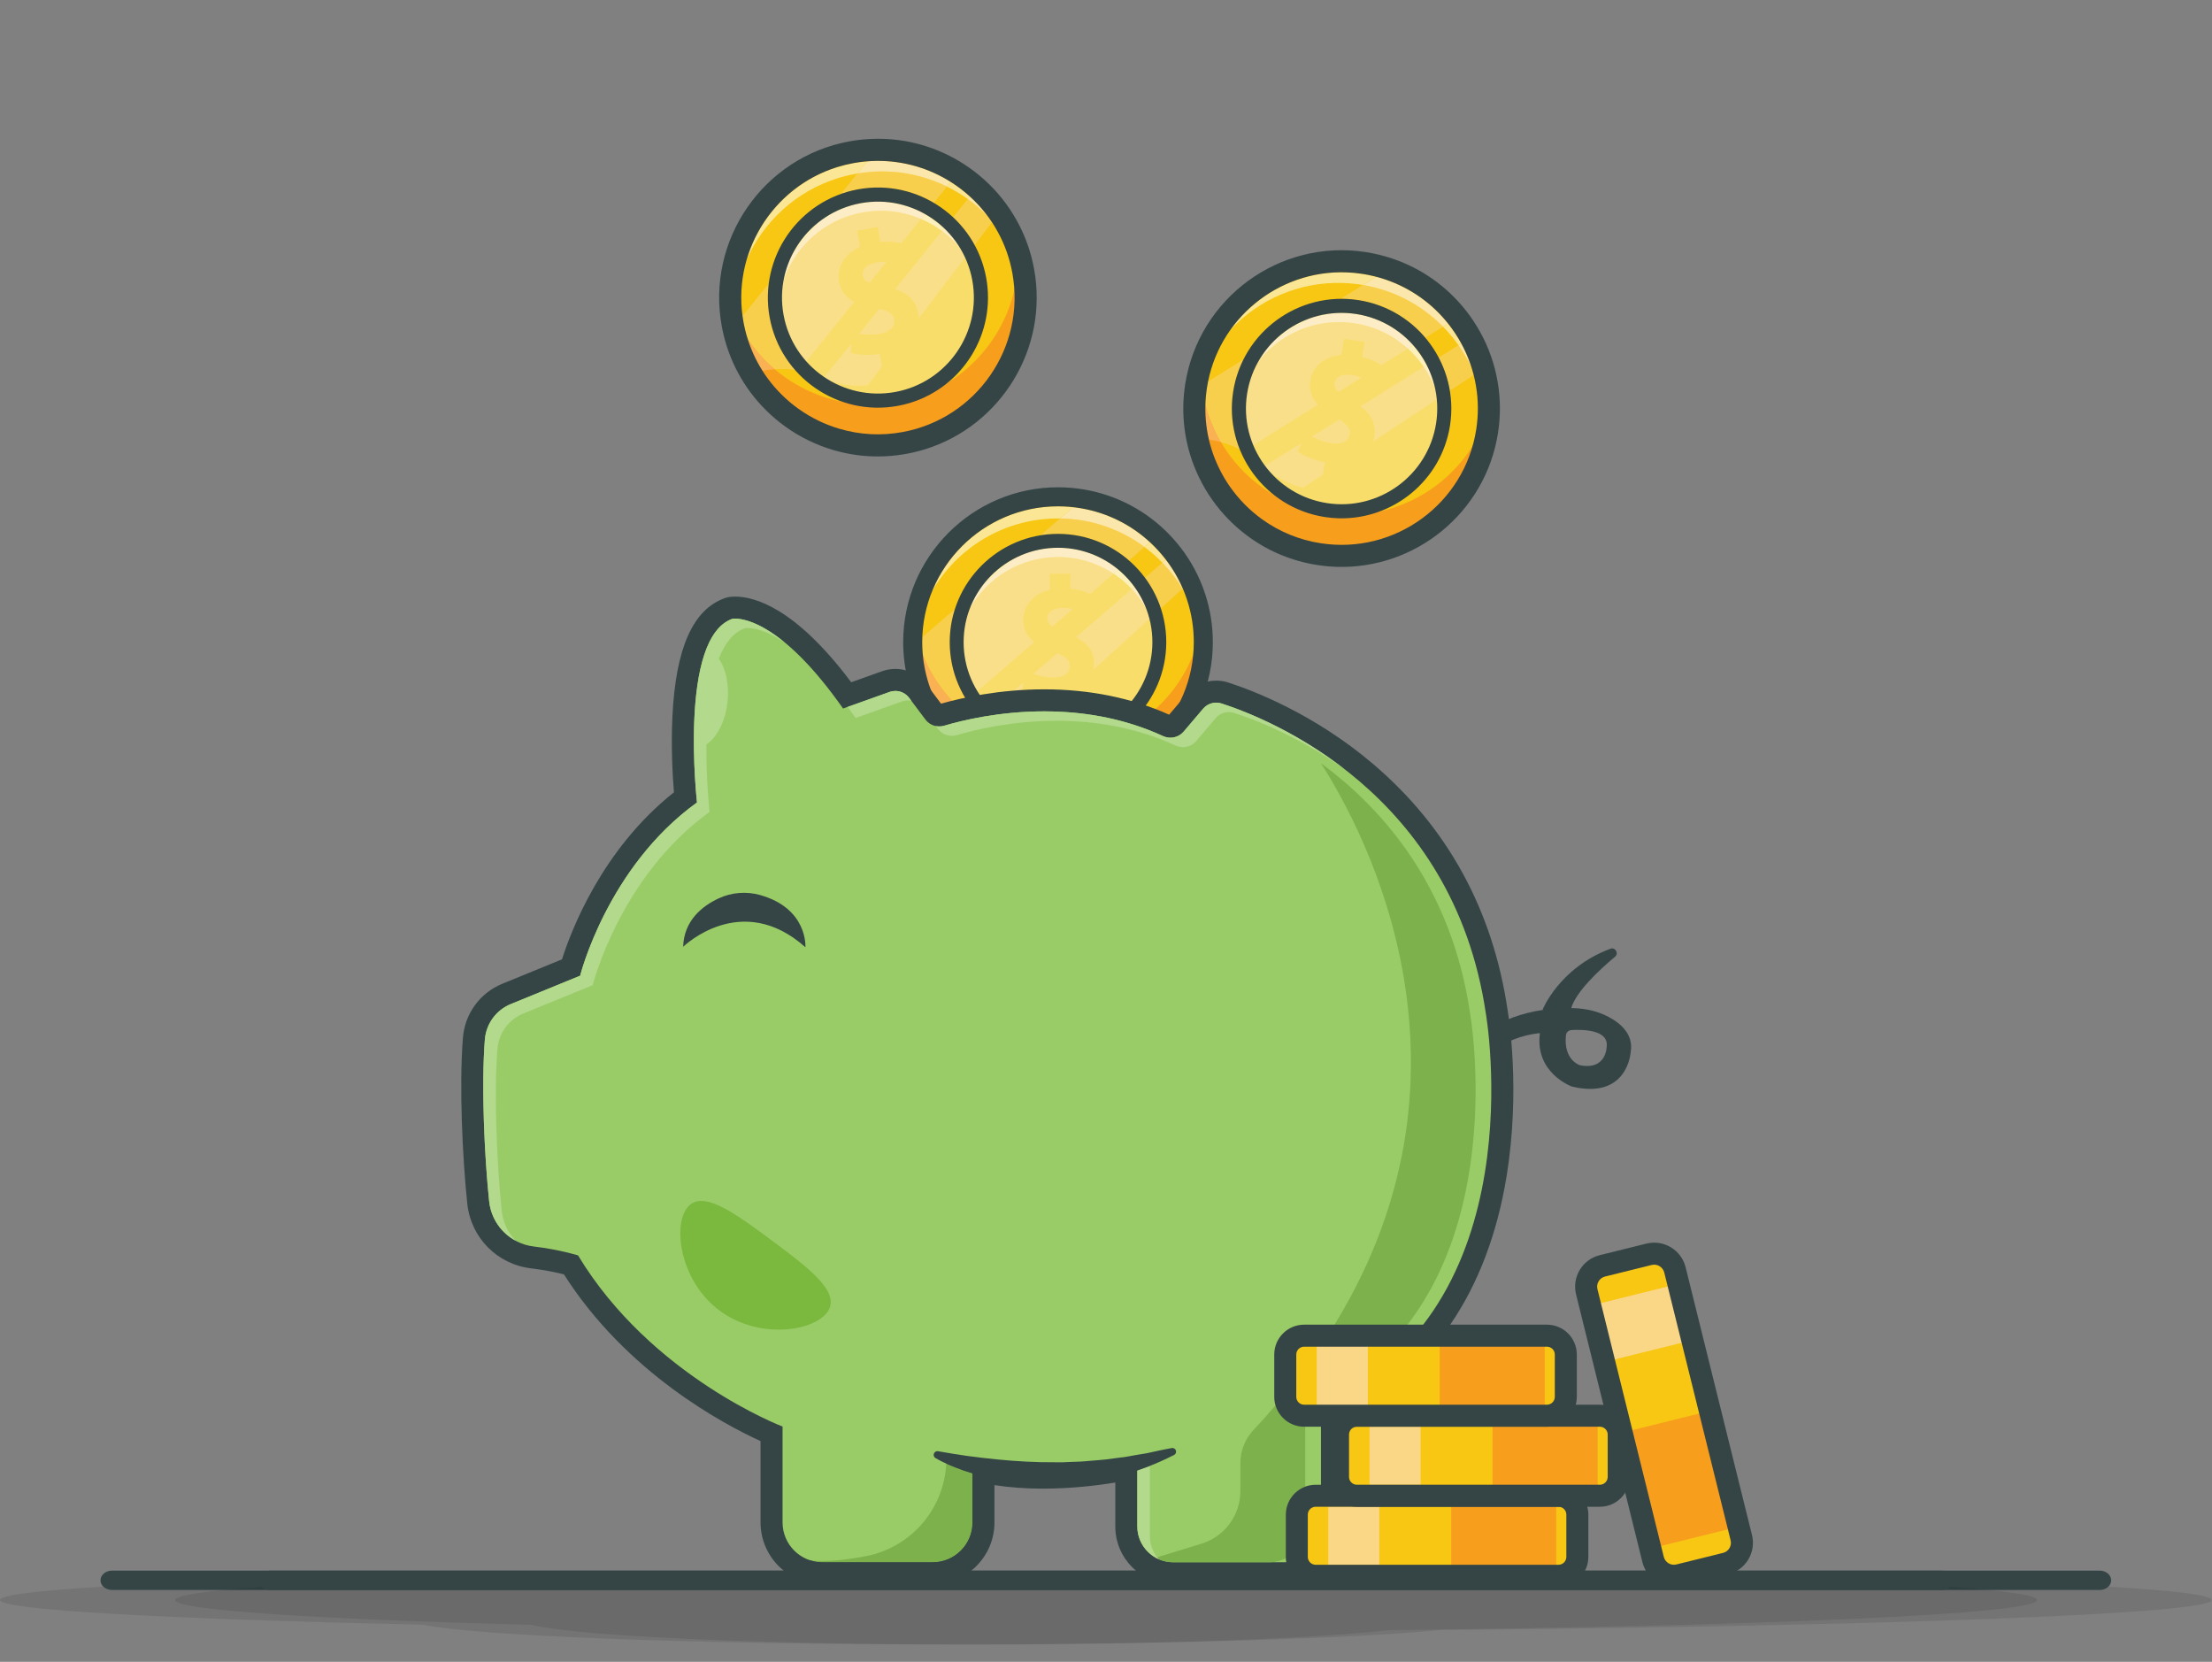 <?xml version="1.0" encoding="UTF-8" standalone="no"?> <svg xmlns="http://www.w3.org/2000/svg" xmlns:xlink="http://www.w3.org/1999/xlink" xmlns:serif="http://www.serif.com/" width="100%" height="100%" viewBox="0 0 450 338" version="1.1" xml:space="preserve" style="fill-rule:evenodd;clip-rule:evenodd;stroke-linejoin:round;stroke-miterlimit:2;"><rect x="0" y="0" width="450" height="338" fill="#808080" stroke="none"/> <g transform="matrix(1.188,0,0,1,-42.332,5.68434e-14)"> <path d="M198.57,334.472C154.495,334.472 117.59,332.76 108.071,330.465C63.961,329.29 35.629,327.468 35.629,325.42C35.629,324.452 41.97,323.534 53.32,322.711C53.682,323.134 54.22,323.401 54.82,323.401L395.179,323.401C395.78,323.401 396.318,323.134 396.679,322.711C408.03,323.534 414.371,324.452 414.371,325.42C414.371,328.286 358.894,330.711 282.34,331.533C267.359,333.271 235.479,334.472 198.57,334.472Z" style="fill-opacity:0.09;fill-rule:nonzero;"></path> <path d="M395.179,323.401L54.82,323.401C53.729,323.401 52.845,322.517 52.845,321.425C52.845,320.334 53.729,319.45 54.82,319.45L395.179,319.45C396.271,319.45 397.155,320.334 397.155,321.425C397.155,322.517 396.271,323.401 395.179,323.401Z" style="fill:rgb(53,69,70);fill-rule:nonzero;"></path> </g> <g transform="matrix(0.737,0,0,0.737,52.34,74.881)"> <g transform="matrix(1.357,0,0,1.357,-71.032,-101.623)"> <path d="M198.57,334.472C154.495,334.472 117.59,332.76 108.071,330.465C63.961,329.29 35.629,327.468 35.629,325.42C35.629,324.452 41.97,323.534 53.32,322.711C53.682,323.134 54.22,323.401 54.82,323.401L395.179,323.401C395.78,323.401 396.318,323.134 396.679,322.711C408.03,323.534 414.371,324.452 414.371,325.42C414.371,328.286 358.894,330.711 282.34,331.533C267.359,333.271 235.479,334.472 198.57,334.472Z" style="fill-opacity:0.09;fill-rule:nonzero;"></path> <path d="M395.179,323.401L54.82,323.401C53.729,323.401 52.845,322.517 52.845,321.425C52.845,320.334 53.729,319.45 54.82,319.45L395.179,319.45C396.271,319.45 397.155,320.334 397.155,321.425C397.155,322.517 396.271,323.401 395.179,323.401Z" style="fill:rgb(53,69,70);fill-rule:nonzero;"></path> </g> <g transform="matrix(0.477,0,0,0.477,-101.82,-143.24)"> <g transform="matrix(0.364,0,0,0.364,-40.269,-236.795)"> <path d="M2842.33,2553.72C2842.33,2553.72 2842.33,2591.94 2799.86,2583.45C2799.86,2583.45 2773.41,2575.89 2777.54,2535.81C2778,2531.33 2781.72,2527.87 2786.22,2527.6C2803.82,2526.55 2845.69,2526.83 2842.33,2553.72ZM2845.88,2506.96C2828.63,2497.69 2809.23,2493.32 2789.66,2492.72C2788.96,2492.7 2788.29,2492.71 2787.62,2492.72C2787.07,2492.73 2786.51,2492.74 2785.93,2492.73C2793.72,2466.61 2829.33,2433.03 2855.59,2411.06C2862,2405.7 2856.03,2395.39 2848.21,2398.31C2766.7,2428.76 2740.41,2495.24 2740.41,2495.24L2742.69,2495.3C2666.98,2505.9 2630,2545.23 2630,2545.23L2630,2596.19C2663.97,2536.74 2736.16,2532.49 2736.16,2532.49C2727.67,2596.19 2787.12,2617.42 2787.12,2617.42C2876.3,2638.65 2880.55,2562.22 2880.55,2562.22C2885.1,2534.92 2865.27,2517.37 2845.88,2506.96Z" style="fill:rgb(53,69,70);fill-rule:nonzero;"></path> </g> <g transform="matrix(0.364,0,0,0.364,-40.269,-236.795)"> <path d="M2201.04,1911.04C2201.04,2038.62 2097.61,2142.05 1970.04,2142.05C1932.53,2142.05 1897.12,2133.1 1865.8,2117.24C1842.54,2105.46 1821.56,2089.85 1803.63,2071.27C1794.94,2062.28 1787.03,2052.57 1779.93,2042.26C1755.05,2006.34 1740.14,1963.05 1739.11,1916.31C1739.07,1914.54 1739.03,1912.81 1739.03,1911.04C1739.03,1783.43 1842.46,1680 1970.04,1680C1983.44,1680 1996.54,1681.14 2009.31,1683.35C2054.73,1691.12 2095.63,1712.13 2127.83,1742.28C2136.96,1750.85 2145.39,1760.13 2153.05,1770.03C2168.76,1790.39 2181.13,1813.39 2189.34,1838.31C2196.96,1861.17 2201.04,1885.64 2201.04,1911.04Z" style="fill:rgb(247,199,20);fill-rule:nonzero;"></path> </g> <g transform="matrix(0.364,0,0,0.364,-40.269,-236.795)"> <path d="M2170.13,1829.87C2169.41,1828.63 2168.68,1827.39 2167.94,1826.16L2168.41,1825.74C2169,1827.11 2169.57,1828.48 2170.13,1829.87ZM1770.14,1829.53C1802.37,1750.76 1879.83,1695.14 1970.04,1695.14C1978.09,1695.14 1986.13,1695.58 1994.09,1696.47L1973.3,1714.4C1972.21,1714.39 1971.12,1714.38 1970.04,1714.38C1884.7,1714.38 1810.14,1760.68 1770.14,1829.53ZM2136.01,1784.72C2127.23,1775.65 2117.72,1767.3 2107.56,1759.76L2116.3,1752.22C2116.69,1752.58 2117.08,1752.95 2117.47,1753.31C2126,1761.32 2133.93,1770.06 2141.06,1779.29C2141.23,1779.5 2141.4,1779.72 2141.56,1779.93L2136.01,1784.72Z" style="fill:rgb(251,230,149);fill-rule:nonzero;"></path> </g> <g transform="matrix(0.364,0,0,0.364,-40.269,-236.795)"> <path d="M2201.04,1911.04C2201.04,2038.62 2097.61,2142.05 1970.04,2142.05C1842.46,2142.05 1739.03,2038.62 1739.03,1911.04C1739.03,1900 1739.81,1889.14 1741.32,1878.5C1757.11,1990.69 1853.5,2077.01 1970.04,2077.01C2086.57,2077.01 2182.97,1990.69 2198.76,1878.5C2200.27,1889.14 2201.04,1900 2201.04,1911.04Z" style="fill:rgb(248,158,29);fill-rule:nonzero;"></path> </g> <g transform="matrix(0.364,0,0,0.364,-40.269,-236.795)"> <path d="M1970.04,2072.11C1881.22,2072.11 1808.96,1999.85 1808.96,1911.03C1808.96,1822.21 1881.22,1749.95 1970.04,1749.95C2058.86,1749.95 2131.12,1822.21 2131.12,1911.03C2131.12,1999.85 2058.86,2072.11 1970.04,2072.11Z" style="fill:rgb(249,221,106);fill-rule:nonzero;"></path> </g> <g transform="matrix(0.364,0,0,0.364,-40.269,-236.795)"> <path d="M2087.42,1826.61C2078.75,1817.37 2069,1809.16 2058.38,1802.16L2065.9,1795.68C2075.54,1803.71 2084.15,1812.9 2091.53,1823.07L2087.42,1826.61ZM1850.89,1819.94C1863.48,1803.51 1879.39,1789.74 1897.6,1779.66L1850.89,1819.94Z" style="fill:rgb(252,240,188);fill-rule:nonzero;"></path> </g> <g transform="matrix(0.364,0,0,0.364,-40.269,-236.795)"> <path d="M1801.67,2004.15C1781.81,1983.01 1765.88,1958.13 1755.06,1930.69C1754.62,1925.82 1754.35,1920.93 1754.24,1916.01L1754.23,1915.35C1754.2,1913.91 1754.17,1912.49 1754.17,1911.04C1754.17,1908.42 1754.22,1905.8 1754.31,1903.2L1806.09,1858.56C1800.78,1875.1 1797.91,1892.74 1797.91,1911.03C1797.91,1943.31 1806.85,1973.54 1822.37,1999.39C1814.9,2000.97 1807.97,2002.58 1801.67,2004.15Z" style="fill:rgb(248,207,77);fill-rule:nonzero;"></path> </g> <g transform="matrix(0.364,0,0,0.364,-40.269,-236.795)"> <path d="M1784.1,2008.83L1768.1,1987.5C1761.21,1969.32 1756.82,1950.23 1755.06,1930.69C1765.88,1958.13 1781.81,1983.01 1801.67,2004.15C1795.13,2005.78 1789.26,2007.36 1784.1,2008.83Z" style="fill:rgb(249,177,83);fill-rule:nonzero;"></path> </g> <g transform="matrix(0.364,0,0,0.364,-40.269,-236.795)"> <path d="M1841.82,1988.89C1827.98,1966.18 1819.99,1939.52 1819.99,1911.03C1819.99,1892.22 1823.47,1874.21 1829.82,1857.61C1857.51,1808.75 1909.99,1775.7 1970.04,1775.7C2002.63,1775.7 2033,1785.44 2058.38,1802.16L2020.64,1834.7L2020.83,1834.01C2013.03,1830.51 2002.83,1827.31 1989.66,1826.13L1989.66,1802.21L1956.97,1802.21L1956.97,1827.94C1930.25,1834.3 1914.72,1852.97 1914.72,1876.01C1914.72,1890.58 1921.21,1901.95 1932.38,1910.81L1841.82,1988.89Z" style="fill:rgb(250,223,139);fill-rule:nonzero;"></path> </g> <g transform="matrix(0.364,0,0,0.364,-40.269,-236.795)"> <path d="M1829.82,1857.61C1835.02,1843.99 1842.16,1831.33 1850.89,1819.94L1897.6,1779.66C1919.09,1767.76 1943.78,1760.99 1970.04,1760.99C2006.45,1760.99 2039.88,1774.03 2065.9,1795.68L2058.38,1802.16C2033,1785.44 2002.63,1775.7 1970.04,1775.7C1909.99,1775.7 1857.51,1808.75 1829.82,1857.61Z" style="fill:rgb(252,237,199);fill-rule:nonzero;"></path> </g> <g transform="matrix(0.364,0,0,0.364,-40.269,-236.795)"> <path d="M1961.14,1886.01C1955.58,1882.34 1953,1878.39 1953,1872.81C1953,1864.08 1960.95,1856.65 1977.36,1856.65C1983.3,1856.65 1988.65,1857.27 1993.38,1858.21L1961.14,1886.01Z" style="fill:rgb(250,223,139);fill-rule:nonzero;"></path> </g> <g transform="matrix(0.364,0,0,0.364,-40.269,-236.795)"> <path d="M2082.81,1781.1C2052.59,1754.83 2013.14,1738.9 1970.04,1738.9C1960.59,1738.9 1951.32,1739.67 1942.28,1741.14L1973.3,1714.4C2023.56,1715.09 2069.95,1731.85 2107.56,1759.76L2082.81,1781.1Z" style="fill:rgb(248,207,77);fill-rule:nonzero;"></path> </g> <g transform="matrix(0.364,0,0,0.364,-40.269,-236.795)"> <path d="M2107.56,1759.76C2069.95,1731.85 2023.56,1715.09 1973.3,1714.4L1994.09,1696.47C1998.34,1696.95 2002.57,1697.55 2006.76,1698.27C2047.78,1705.28 2085.63,1723.93 2116.3,1752.22L2107.56,1759.76Z" style="fill:rgb(251,230,171);fill-rule:nonzero;"></path> </g> <g transform="matrix(0.364,0,0,0.364,-40.269,-236.795)"> <path d="M1900.23,1987.99L1915.84,1974.53L1912.75,1987.09C1908.52,1987.35 1904.35,1987.65 1900.23,1987.99ZM1962.2,1967.22C1951.01,1967.22 1940.07,1964.71 1931.01,1961.45L1969.01,1928.69C1983.05,1934.6 1988.77,1940.23 1988.77,1949.07C1988.77,1960 1979.61,1967.22 1962.2,1967.22ZM2026.97,1954.3C2027.37,1951.7 2027.57,1949.04 2027.57,1946.35C2027.57,1927.11 2018.32,1913.31 1998.88,1902.94L2087.42,1826.61C2096.2,1835.97 2103.89,1846.37 2110.26,1857.61C2112.28,1862.9 2114.01,1868.33 2115.43,1873.89L2026.97,1954.3Z" style="fill:rgb(250,223,139);fill-rule:nonzero;"></path> </g> <g transform="matrix(0.364,0,0,0.364,-40.269,-236.795)"> <path d="M2110.26,1857.61C2103.89,1846.37 2096.2,1835.97 2087.42,1826.61L2091.53,1823.07C2099.19,1833.63 2105.52,1845.23 2110.26,1857.61Z" style="fill:rgb(252,237,199);fill-rule:nonzero;"></path> </g> <g transform="matrix(0.364,0,0,0.364,-40.269,-236.795)"> <path d="M2133.6,1857.38C2127.79,1839.69 2119.17,1823.26 2108.3,1808.61L2136.01,1784.72C2148.15,1797.25 2158.88,1811.15 2167.94,1826.16L2133.6,1857.38Z" style="fill:rgb(248,207,77);fill-rule:nonzero;"></path> </g> <g transform="matrix(0.364,0,0,0.364,-40.269,-236.795)"> <path d="M2167.94,1826.16C2158.88,1811.15 2148.15,1797.25 2136.01,1784.72L2141.56,1779.93C2152.44,1794.13 2161.43,1809.47 2168.41,1825.74L2167.94,1826.16Z" style="fill:rgb(251,230,171);fill-rule:nonzero;"></path> </g> <g transform="matrix(0.364,0,0,0.364,-40.269,-236.795)"> <path d="M1970.04,1760.99C1887.3,1760.99 1819.99,1828.3 1819.99,1911.03C1819.99,1993.76 1887.3,2061.07 1970.04,2061.07C2052.77,2061.07 2120.08,1993.76 2120.08,1911.03C2120.08,1828.3 2052.77,1760.99 1970.04,1760.99ZM1970.04,2083.16C1875.13,2083.16 1797.91,2005.94 1797.91,1911.03C1797.91,1816.12 1875.13,1738.9 1970.04,1738.9C2064.95,1738.9 2142.16,1816.12 2142.16,1911.03C2142.16,2005.94 2064.95,2083.16 1970.04,2083.16Z" style="fill:rgb(53,69,70);fill-rule:nonzero;"></path> </g> <g transform="matrix(0.364,0,0,0.364,-40.269,-236.795)"> <path d="M1970.04,1695.14C1851.01,1695.14 1754.17,1791.99 1754.17,1911.04C1754.17,1912.49 1754.2,1913.91 1754.23,1915.35L1754.24,1916.01C1755.17,1958.29 1768.36,1998.98 1792.37,2033.64C1799.07,2043.37 1806.52,2052.47 1814.51,2060.74C1831.48,2078.33 1851.03,2092.79 1872.64,2103.73C1903,2119.11 1935.78,2126.91 1970.04,2126.91C2089.07,2126.91 2185.91,2030.07 2185.91,1911.04C2185.91,1887.72 2182.23,1864.85 2174.98,1843.1C2167.39,1820.06 2155.99,1798.61 2141.06,1779.29C2133.93,1770.06 2126,1761.32 2117.47,1753.31C2086.6,1724.41 2048.3,1705.37 2006.76,1698.27C1994.74,1696.19 1982.39,1695.14 1970.04,1695.14ZM1970.04,2157.19C1930.98,2157.19 1893.6,2148.29 1858.96,2130.74C1834.32,2118.27 1812.04,2101.79 1792.73,2081.77C1783.6,2072.33 1775.09,2061.92 1767.46,2050.85C1740.08,2011.32 1725.03,1964.9 1723.97,1916.64L1723.96,1915.95C1723.93,1914.31 1723.9,1912.69 1723.9,1911.04C1723.9,1775.3 1834.32,1664.86 1970.04,1664.86C1984.11,1664.86 1998.2,1666.06 2011.89,1668.44C2059.27,1676.53 2102.94,1698.25 2138.18,1731.23C2147.89,1740.35 2156.91,1750.28 2165.02,1760.77C2182.05,1782.83 2195.07,1807.32 2203.72,1833.57C2211.98,1858.37 2216.18,1884.46 2216.18,1911.04C2216.18,2046.77 2105.76,2157.19 1970.04,2157.19Z" style="fill:rgb(53,69,70);fill-rule:nonzero;"></path> </g> <g transform="matrix(0.364,0,0,0.364,-40.269,-236.795)"> <path d="M2153.01,3390.94C2112,3390.94 2078.63,3357.57 2078.63,3316.56L2078.63,3225.9C2051.47,3231.18 2001.84,3238.99 1946.28,3238.99C1911.81,3238.99 1880.05,3235.94 1851.54,3229.9L1851.54,3310.17C1851.54,3354.71 1815.31,3390.94 1770.78,3390.94L1595.4,3390.94C1550.87,3390.94 1514.64,3354.71 1514.64,3310.17L1514.64,3169.52C1469.13,3149.98 1299.7,3068.54 1195.63,2900.69C1185.29,2897.87 1162.69,2892.32 1134.65,2889C1088.62,2883.57 1053.11,2847.63 1048.29,2801.6C1040.76,2729.48 1035.39,2617.27 1041.42,2541.31C1043.93,2509.49 1063.84,2482.21 1093.36,2470.13L1195.76,2428.24C1206.51,2391.69 1254.38,2251.12 1377.67,2157.7C1372.34,2102.91 1357.45,1888.27 1446.79,1857.34C1447.54,1857.08 1448.3,1856.87 1449.08,1856.72C1450.24,1856.48 1452.77,1856.1 1456.65,1856.1C1480.17,1856.1 1543.76,1869.95 1634.91,1995.61L1696.35,1973.67C1701.21,1971.93 1706.29,1971.05 1711.44,1971.05C1725.5,1971.05 1738.92,1977.76 1747.35,1989L1773.09,2023.33C1775.04,2025.92 1778.1,2027.46 1781.3,2027.46C1782.26,2027.46 1783.21,2027.32 1784.12,2027.05C1813.8,2018.26 1874.56,2003.51 1948.11,2003.51C2019.36,2003.51 2085.31,2017.24 2144.12,2044.32C2145.6,2045 2147.16,2045.35 2148.74,2045.35C2151.78,2045.35 2154.61,2044.06 2156.52,2041.81L2187.39,2005.49C2195.94,1995.43 2208.4,1989.66 2221.58,1989.66C2226.25,1989.66 2230.88,1990.39 2235.34,1991.82C2272.27,2003.72 2368.12,2039.86 2460.25,2118.49C2575.02,2216.45 2644.75,2344.25 2667.49,2498.35C2668.27,2502.8 2688.4,2620.16 2665.78,2757.95C2636.21,2938.18 2546.33,3067.46 2405.58,3132.64L2405.58,3316.56C2405.58,3357.57 2372.22,3390.94 2331.2,3390.94L2153.01,3390.94Z" style="fill:rgb(153,204,103);fill-rule:nonzero;"></path> </g> <g transform="matrix(0.364,0,0,0.364,-40.269,-236.795)"> <path d="M1456.65,1838.6C1451.53,1838.6 1447.84,1839.12 1445.65,1839.56C1444.1,1839.87 1442.56,1840.28 1441.06,1840.8C1389.73,1858.57 1362.24,1920.25 1357.01,2029.38C1354.68,2077.95 1357.39,2124.24 1359.46,2149.68C1245.48,2239.99 1196.3,2368.54 1181.48,2415.18L1086.74,2453.93C1051.06,2468.53 1027.01,2501.49 1023.97,2539.93C1017.86,2616.99 1023.27,2730.53 1030.89,2803.42C1036.57,2857.64 1078.39,2899.98 1132.6,2906.38C1154.64,2908.99 1173.17,2913.03 1184.51,2915.87C1284.34,3072.72 1439.26,3154.5 1497.14,3180.89L1497.14,3310.17C1497.14,3364.36 1541.22,3408.44 1595.4,3408.44L1770.78,3408.44C1824.96,3408.44 1869.04,3364.36 1869.04,3310.17L1869.04,3250.89C1893.02,3254.61 1918.85,3256.49 1946.28,3256.49C1991,3256.49 2032.03,3251.54 2061.13,3246.79L2061.13,3316.56C2061.13,3367.22 2102.35,3408.44 2153.01,3408.44L2331.2,3408.44C2381.86,3408.44 2423.08,3367.22 2423.08,3316.56L2423.08,3143.67C2563.5,3074.55 2653.2,2942.68 2683.05,2760.79C2705.63,2623.25 2686.44,2505.3 2684.74,2495.35C2661.29,2337.14 2589.59,2205.87 2471.61,2105.18C2377.08,2024.5 2278.64,1987.38 2240.7,1975.17C2234.51,1973.17 2228.07,1972.16 2221.58,1972.16C2203.26,1972.16 2185.94,1980.18 2174.06,1994.15L2146.74,2026.3C2086.82,1999.56 2020.02,1986.01 1948.11,1986.01C1876.23,1986.01 1816.19,1999.69 1784.1,2008.83L1761.35,1978.5C1749.63,1962.88 1730.98,1953.55 1711.44,1953.55C1704.28,1953.55 1697.22,1954.77 1690.47,1957.19L1641.28,1974.75C1552.92,1856.91 1488.25,1838.6 1456.65,1838.6ZM1456.65,1873.6C1472.73,1873.6 1534.79,1883.28 1628.35,2016.53L1702.24,1990.15C1705.25,1989.07 1708.36,1988.55 1711.44,1988.55C1719.89,1988.55 1728.07,1992.47 1733.35,1999.5L1759.1,2033.83C1764.43,2040.93 1772.72,2044.96 1781.3,2044.96C1783.9,2044.96 1786.52,2044.59 1789.1,2043.83C1817.44,2035.43 1876.55,2021.01 1948.11,2021.01C2006.06,2021.01 2072.18,2030.46 2136.8,2060.22C2140.64,2061.99 2144.72,2062.85 2148.74,2062.85C2156.69,2062.85 2164.46,2059.5 2169.86,2053.14L2200.73,2016.82C2206.02,2010.59 2213.69,2007.16 2221.58,2007.16C2224.38,2007.16 2227.21,2007.59 2229.97,2008.48C2305.41,2032.77 2598.24,2148.9 2650.17,2500.91C2650.17,2500.91 2733.11,2972.01 2388.08,3121.3L2388.08,3316.56C2388.08,3347.97 2362.62,3373.44 2331.2,3373.44L2153.01,3373.44C2121.6,3373.44 2096.13,3347.97 2096.13,3316.56L2096.13,3204.24C2096.13,3204.24 2027.13,3221.49 1946.28,3221.49C1909.53,3221.49 1870.33,3217.93 1834.04,3207.56L1834.04,3310.17C1834.04,3345.11 1805.72,3373.44 1770.78,3373.44L1595.4,3373.44C1560.46,3373.44 1532.14,3345.11 1532.14,3310.17L1532.14,3157.79C1532.14,3157.79 1323.13,3078.17 1207.01,2885.75C1207.01,2885.75 1177.58,2876.45 1136.7,2871.62C1099.18,2867.19 1069.63,2837.35 1065.7,2799.78C1058.03,2726.35 1053.1,2615.26 1058.86,2542.7C1060.84,2517.64 1076.73,2495.85 1099.99,2486.33L1210.33,2441.19C1210.33,2441.19 1253.46,2268.67 1396.12,2165.83C1396.12,2165.83 1366.26,1903.74 1452.51,1873.88C1452.51,1873.88 1453.92,1873.6 1456.65,1873.6Z" style="fill:rgb(53,69,70);fill-rule:nonzero;"></path> </g> <g transform="matrix(0.364,0,0,0.364,-40.269,-236.795)"> <path d="M2306.21,3373.44L2153.01,3373.44C2142.98,3373.44 2133.58,3370.82 2125.4,3366.27L2125.43,3366.26C2126.83,3367.04 2128.27,3367.76 2129.74,3368.43C2128.97,3367.52 2128.22,3366.58 2127.5,3365.63L2198.09,3343.98C2234.88,3332.7 2260,3298.73 2260,3260.24L2260,3215.62C2260,3196.19 2267.49,3177.53 2280.76,3163.34C2298.76,3144.1 2315.6,3124.84 2331.32,3105.61L2331.32,3110.61C2331.32,3127.17 2344.75,3140.57 2361.27,3140.57L2363.08,3140.57L2363.08,3253.26C2345.04,3259.99 2332.17,3277.39 2332.17,3297.74L2332.17,3365.03C2332.17,3365.74 2332.18,3366.45 2332.21,3367.16C2324.42,3371.17 2315.58,3373.44 2306.21,3373.44ZM2511.35,3013.36L2462.54,3013.36L2462.54,3013.35L2398.65,3013.35C2665.3,2599.95 2458.64,2213.5 2387.93,2103.32L2387.96,2103.37C2488.78,2177.54 2595.72,2301.26 2625.17,2500.91C2625.17,2500.91 2680.83,2816.96 2511.35,3013.36Z" style="fill:rgb(125,177,76);fill-rule:nonzero;"></path> </g> <g transform="matrix(0.364,0,0,0.364,-40.269,-236.795)"> <path d="M1648.35,2031.54C1644.03,2025.38 1639.8,2019.58 1635.61,2013.94L1702.24,1990.15C1705.25,1989.07 1708.36,1988.55 1711.44,1988.55C1715.04,1988.55 1718.59,1989.26 1721.89,1990.62C1726.33,1992.45 1730.32,1995.47 1733.35,1999.51L1736.85,2004.17C1735,2003.8 1733.12,2003.6 1731.22,2003.6C1728.21,2003.6 1725.18,2004.09 1722.23,2005.15L1648.35,2031.54Z" style="fill:rgb(178,217,140);fill-rule:nonzero;"></path> </g> <g transform="matrix(0.364,0,0,0.364,-40.269,-236.795)"> <path d="M1721.89,1990.62C1718.59,1989.26 1715.04,1988.55 1711.44,1988.55C1708.36,1988.55 1705.25,1989.07 1702.24,1990.15C1705.25,1989.07 1708.36,1988.55 1711.44,1988.55C1715.04,1988.55 1718.59,1989.26 1721.89,1990.62Z" style="fill:rgb(196,163,184);fill-rule:nonzero;"></path> </g> <g transform="matrix(0.364,0,0,0.364,-40.269,-236.795)"> <path d="M1108.13,2862.61C1084.99,2850.26 1068.56,2827.09 1065.7,2799.78C1059.91,2744.33 1055.68,2667.4 1056.44,2601.8C1056.68,2580.54 1057.45,2560.46 1058.86,2542.7C1060.01,2528.13 1065.86,2514.67 1075.12,2504.09C1081.8,2496.45 1090.25,2490.31 1099.99,2486.33L1167.57,2458.68L1210.33,2441.19C1210.33,2441.19 1253.46,2268.67 1396.12,2165.83C1396.12,2165.83 1395.79,2162.92 1395.29,2157.67C1394.01,2144.03 1391.65,2114.63 1391.2,2079.64C1390.75,2044.56 1392.22,2003.85 1398.64,1967.77C1398.64,1967.76 1398.65,1967.74 1398.65,1967.74C1398.66,1967.65 1398.68,1967.55 1398.7,1967.46C1398.7,1967.43 1398.7,1967.42 1398.71,1967.4C1398.72,1967.32 1398.74,1967.24 1398.75,1967.16C1398.75,1967.16 1398.76,1967.13 1398.76,1967.12C1398.77,1967.04 1398.79,1966.97 1398.8,1966.89C1398.81,1966.84 1398.82,1966.8 1398.82,1966.76C1398.83,1966.71 1398.84,1966.67 1398.85,1966.63C1398.86,1966.55 1398.87,1966.48 1398.89,1966.41C1398.89,1966.37 1398.9,1966.33 1398.91,1966.3C1398.93,1966.2 1398.94,1966.11 1398.96,1966.01C1398.96,1965.99 1398.97,1965.97 1398.97,1965.95C1398.98,1965.9 1398.99,1965.85 1399,1965.79C1399,1965.77 1399.01,1965.75 1399.01,1965.73C1399.07,1965.42 1399.12,1965.13 1399.18,1964.82L1399.18,1964.8C1402.23,1948.51 1406.32,1933.23 1411.73,1919.93C1411.74,1919.92 1411.74,1919.9 1411.75,1919.89C1411.76,1919.85 1411.78,1919.81 1411.8,1919.78C1411.8,1919.76 1411.81,1919.75 1411.81,1919.73C1411.82,1919.71 1411.84,1919.68 1411.85,1919.65C1411.86,1919.62 1411.87,1919.6 1411.88,1919.58C1411.88,1919.56 1411.89,1919.55 1411.89,1919.53C1411.95,1919.41 1412,1919.28 1412.05,1919.16C1412.07,1919.11 1412.09,1919.07 1412.1,1919.03L1412.11,1919.02C1421.34,1896.75 1434.35,1880.17 1452.52,1873.88C1452.52,1873.88 1453.89,1873.61 1456.58,1873.61C1466.46,1873.61 1494.05,1877.29 1535.86,1911.73C1505.22,1891.14 1484.8,1888.61 1476.58,1888.61C1473.9,1888.61 1472.52,1888.88 1472.52,1888.88C1453.49,1895.46 1440.11,1913.37 1430.82,1937.25C1441.69,1952.83 1447.42,1977.51 1444.78,2004.61C1441.71,2036.09 1428.18,2062.17 1411.18,2073.55C1410.53,2131.69 1416.12,2180.83 1416.12,2180.83C1273.46,2283.67 1230.33,2456.19 1230.33,2456.19L1119.99,2501.33C1096.73,2510.85 1080.85,2532.64 1078.86,2557.7C1073.11,2630.26 1078.03,2741.35 1085.7,2814.78C1087.64,2833.32 1095.84,2849.96 1108.13,2862.61Z" style="fill:rgb(178,217,140);fill-rule:nonzero;"></path> </g> <g transform="matrix(0.364,0,0,0.364,-40.269,-236.795)"> <path d="M1056.44,2601.8C1056.68,2580.54 1057.45,2560.46 1058.86,2542.7C1060.01,2528.13 1065.86,2514.67 1075.12,2504.09C1065.86,2514.67 1060.01,2528.13 1058.86,2542.7C1057.45,2560.46 1056.68,2580.54 1056.44,2601.8ZM1167.57,2458.68L1210.33,2441.19C1210.33,2441.19 1253.46,2268.67 1396.12,2165.83C1396.12,2165.83 1395.79,2162.91 1395.29,2157.67C1395.79,2162.92 1396.12,2165.83 1396.12,2165.83C1253.46,2268.67 1210.33,2441.19 1210.33,2441.19L1167.57,2458.68ZM1398.64,1967.77C1398.65,1967.75 1398.65,1967.75 1398.65,1967.74C1398.65,1967.74 1398.64,1967.76 1398.64,1967.77ZM1398.7,1967.46C1398.7,1967.44 1398.7,1967.42 1398.71,1967.4C1398.7,1967.42 1398.7,1967.43 1398.7,1967.46ZM1398.75,1967.16C1398.75,1967.15 1398.76,1967.13 1398.76,1967.12C1398.76,1967.13 1398.75,1967.16 1398.75,1967.16ZM1398.8,1966.89C1398.81,1966.84 1398.82,1966.8 1398.82,1966.76C1398.82,1966.8 1398.81,1966.84 1398.8,1966.89ZM1398.85,1966.63C1398.86,1966.55 1398.87,1966.48 1398.89,1966.41C1398.87,1966.48 1398.86,1966.55 1398.85,1966.63ZM1398.91,1966.3C1398.93,1966.2 1398.94,1966.11 1398.96,1966.01C1398.94,1966.11 1398.93,1966.2 1398.91,1966.3ZM1398.97,1965.95C1398.98,1965.9 1398.99,1965.85 1399,1965.79C1398.99,1965.85 1398.98,1965.9 1398.97,1965.95ZM1399.01,1965.73C1399.07,1965.43 1399.12,1965.12 1399.18,1964.82C1399.12,1965.13 1399.07,1965.42 1399.01,1965.73ZM1399.18,1964.8C1402.1,1949.2 1405.98,1934.52 1411.05,1921.62C1411.28,1921.05 1411.51,1920.49 1411.73,1919.93C1406.32,1933.23 1402.23,1948.51 1399.18,1964.8ZM1411.75,1919.89C1411.76,1919.85 1411.78,1919.82 1411.8,1919.78C1411.78,1919.81 1411.76,1919.85 1411.75,1919.89ZM1411.81,1919.73C1411.82,1919.71 1411.84,1919.68 1411.85,1919.65C1411.84,1919.68 1411.82,1919.71 1411.81,1919.73ZM1411.88,1919.58C1411.88,1919.56 1411.89,1919.55 1411.89,1919.53C1411.89,1919.55 1411.88,1919.56 1411.88,1919.58ZM1412.1,1919.03C1412.1,1919.03 1412.1,1919.02 1412.11,1919.02L1412.1,1919.03Z" style="fill:rgb(196,163,184);fill-rule:nonzero;"></path> </g> <g transform="matrix(0.364,0,0,0.364,-40.269,-236.795)"> <path d="M2427.22,2114.15C2352.38,2060.35 2281.81,2033.73 2249.97,2023.48C2247.21,2022.59 2244.38,2022.16 2241.58,2022.16C2233.69,2022.16 2226.03,2025.59 2220.73,2031.82L2189.86,2068.14C2184.45,2074.49 2176.69,2077.85 2168.74,2077.85C2164.72,2077.85 2160.64,2076.99 2156.8,2075.22C2092.18,2045.46 2026.06,2036.01 1968.11,2036.01C1896.54,2036.01 1837.44,2050.43 1809.1,2058.83C1806.52,2059.59 1803.9,2059.96 1801.3,2059.96C1792.72,2059.96 1784.42,2055.93 1779.09,2048.83L1775.77,2044.4C1777.58,2044.77 1779.44,2044.96 1781.3,2044.96C1783.9,2044.96 1786.52,2044.59 1789.1,2043.83C1817.44,2035.43 1876.55,2021.01 1948.11,2021.01C1953.47,2021.01 1958.9,2021.09 1964.4,2021.26C2018.28,2022.93 2078.16,2033.21 2136.8,2060.22C2140.64,2061.99 2144.72,2062.85 2148.74,2062.85C2150.86,2062.85 2152.95,2062.61 2155,2062.14C2160.65,2060.85 2165.89,2057.81 2169.86,2053.14L2185.29,2034.98L2200.73,2016.82C2204.87,2011.95 2210.45,2008.79 2216.46,2007.65C2216.48,2007.64 2216.5,2007.64 2216.51,2007.64C2216.52,2007.63 2216.54,2007.63 2216.55,2007.63C2218.2,2007.32 2219.88,2007.16 2221.58,2007.16C2222.74,2007.16 2223.9,2007.23 2225.06,2007.38C2226.02,2007.51 2226.98,2007.68 2227.93,2007.91C2228.62,2008.07 2229.3,2008.26 2229.97,2008.48C2232.79,2009.39 2235.91,2010.42 2239.31,2011.59C2277.74,2024.83 2351.87,2055.42 2427.22,2114.15ZM2369.8,2076.58L2369.88,2076.69L2369.8,2076.58ZM2367.95,2074.05L2368.08,2074.22L2367.95,2074.05ZM2366.87,2072.6L2366.91,2072.65L2366.87,2072.6Z" style="fill:rgb(178,217,140);fill-rule:nonzero;"></path> </g> <g transform="matrix(0.364,0,0,0.364,-40.269,-236.795)"> <path d="M2155,2062.14C2160.65,2060.85 2165.89,2057.8 2169.86,2053.14L2185.29,2034.98L2169.86,2053.14C2165.89,2057.81 2160.65,2060.85 2155,2062.14ZM1781.3,2044.96C1779.44,2044.96 1777.58,2044.77 1775.77,2044.4L1775.73,2044.34C1777.6,2044.73 1779.52,2044.93 1781.46,2044.93C1784,2044.93 1786.57,2044.58 1789.1,2043.83C1817.44,2035.43 1876.53,2021.01 1948.11,2021.01C1953.47,2021.01 1958.9,2021.09 1964.4,2021.26C1958.9,2021.09 1953.47,2021.01 1948.11,2021.01C1876.55,2021.01 1817.44,2035.43 1789.1,2043.83C1786.52,2044.59 1783.9,2044.96 1781.3,2044.96ZM2239.31,2011.59C2235.91,2010.42 2232.79,2009.39 2229.97,2008.48C2229.3,2008.26 2228.62,2008.07 2227.93,2007.91C2228.62,2008.07 2229.3,2008.26 2229.97,2008.48C2232.79,2009.39 2235.91,2010.42 2239.31,2011.59ZM2216.46,2007.65C2216.48,2007.64 2216.5,2007.64 2216.51,2007.64C2216.5,2007.64 2216.48,2007.64 2216.46,2007.65ZM2216.55,2007.63C2218.2,2007.32 2219.89,2007.16 2221.58,2007.16C2222.74,2007.16 2223.9,2007.23 2225.06,2007.38C2223.9,2007.23 2222.74,2007.16 2221.58,2007.16C2219.88,2007.16 2218.2,2007.32 2216.55,2007.63Z" style="fill:rgb(196,163,184);fill-rule:nonzero;"></path> </g> <g transform="matrix(0.364,0,0,0.364,-40.269,-236.795)"> <path d="M2125.43,3366.26C2108.34,3356.77 2096.64,3338.75 2096.15,3317.93L2096.15,3317.79C2096.14,3317.78 2096.14,3317.76 2096.14,3317.75L2096.14,3317.16C2096.13,3317.14 2096.13,3317.12 2096.13,3317.1L2096.13,3227.62C2102.87,3225.38 2109.54,3222.94 2116.13,3220.33L2116.13,3331.56C2116.13,3344.35 2120.37,3356.13 2127.5,3365.63L2125.43,3366.26Z" style="fill:rgb(178,217,140);fill-rule:nonzero;"></path> </g> <g transform="matrix(0.364,0,0,0.364,-40.269,-236.795)"> <path d="M2096.15,3317.93L2096.15,3317.9L2096.15,3317.93ZM2096.15,3317.79C2096.14,3317.78 2096.14,3317.76 2096.14,3317.75C2096.14,3317.76 2096.14,3317.78 2096.15,3317.79ZM2096.14,3317.53L2096.14,3317.51L2096.14,3317.53ZM2096.14,3317.42L2096.14,3317.34L2096.14,3317.42ZM2096.14,3317.27L2096.14,3317.16L2096.14,3317.27ZM2096.13,3317.1L2096.13,3316.95L2096.13,3317.1ZM2096.13,3316.9L2096.13,3316.78L2096.13,3316.9ZM2096.13,3316.73L2096.13,3316.57L2096.13,3316.73Z" style="fill:rgb(196,163,184);fill-rule:nonzero;"></path> </g> <g transform="matrix(0.364,0,0,0.364,-40.269,-236.795)"> <path d="M2129.74,3368.43C2128.27,3367.76 2126.83,3367.04 2125.43,3366.26L2127.5,3365.63C2128.22,3366.58 2128.97,3367.52 2129.74,3368.43Z" style="fill:rgb(240,188,211);fill-rule:nonzero;"></path> </g> <g transform="matrix(0.364,0,0,0.364,-40.269,-236.795)"> <path d="M2795.68,3297.75L2795.68,3365.05C2795.68,3381.04 2783.18,3394.08 2767.4,3394.96C2766.87,3395 2766.26,3395 2765.73,3395L2379.61,3395C2363.09,3395 2349.66,3381.6 2349.66,3365.05L2349.66,3297.75C2349.66,3281.19 2363.09,3267.8 2379.61,3267.8L2765.73,3267.8C2782.25,3267.8 2795.68,3281.19 2795.68,3297.75Z" style="fill:rgb(247,199,20);fill-rule:nonzero;"></path> </g> <g transform="matrix(0.364,0,0,0.364,-40.269,-236.795)"> <rect x="2595.17" y="3267.8" width="167.01" height="127.2" style="fill:rgb(248,158,29);"></rect> </g> <g transform="matrix(0.364,0,0,0.364,-40.269,-236.795)"> <rect x="2399.75" y="3285.29" width="81.13" height="92.2" style="fill:rgb(250,215,135);"></rect> </g> <g transform="matrix(0.364,0,0,0.364,-40.269,-236.795)"> <path d="M2379.63,3285.29C2372.76,3285.29 2367.17,3290.88 2367.17,3297.74L2367.17,3365.03C2367.17,3371.9 2372.76,3377.49 2379.63,3377.49L2765.72,3377.49C2772.59,3377.49 2778.18,3371.9 2778.18,3365.03L2778.18,3297.74C2778.18,3290.88 2772.59,3285.29 2765.72,3285.29L2379.63,3285.29ZM2765.72,3412.49L2379.63,3412.49C2353.46,3412.49 2332.17,3391.2 2332.17,3365.03L2332.17,3297.74C2332.17,3271.58 2353.46,3250.29 2379.63,3250.29L2765.72,3250.29C2791.89,3250.29 2813.18,3271.58 2813.18,3297.74L2813.18,3365.03C2813.18,3391.2 2791.89,3412.49 2765.72,3412.49Z" style="fill:rgb(53,69,70);fill-rule:nonzero;"></path> </g> <g transform="matrix(0.364,0,0,0.364,-40.269,-236.795)"> <path d="M2861.46,3170.54L2861.46,3237.83C2861.46,3253.82 2848.95,3266.86 2833.16,3267.75C2832.63,3267.79 2832.02,3267.79 2831.49,3267.79L2445.17,3267.79C2428.64,3267.79 2415.2,3254.39 2415.2,3237.83L2415.2,3170.54C2415.2,3153.98 2428.64,3140.58 2445.17,3140.58L2831.49,3140.58C2848.02,3140.58 2861.46,3153.98 2861.46,3170.54Z" style="fill:rgb(247,199,20);fill-rule:nonzero;"></path> </g> <g transform="matrix(0.364,0,0,0.364,-40.269,-236.795)"> <rect x="2660.84" y="3140.58" width="167.1" height="127.21" style="fill:rgb(248,158,29);"></rect> </g> <g transform="matrix(0.364,0,0,0.364,-40.269,-236.795)"> <rect x="2465.32" y="3158.07" width="81.17" height="92.2" style="fill:rgb(250,215,135);"></rect> </g> <g transform="matrix(0.364,0,0,0.364,-40.269,-236.795)"> <path d="M2445.17,3158.07C2438.3,3158.07 2432.71,3163.67 2432.71,3170.54L2432.71,3237.81C2432.71,3244.68 2438.3,3250.27 2445.17,3250.27L2831.49,3250.27C2838.36,3250.27 2843.95,3244.68 2843.95,3237.81L2843.95,3170.54C2843.95,3163.67 2838.36,3158.07 2831.49,3158.07L2445.17,3158.07ZM2831.49,3285.27L2445.17,3285.27C2419,3285.27 2397.71,3263.98 2397.71,3237.81L2397.71,3170.54C2397.71,3144.37 2419,3123.07 2445.17,3123.07L2831.49,3123.07C2857.66,3123.07 2878.95,3144.37 2878.95,3170.54L2878.95,3237.81C2878.95,3263.98 2857.66,3285.27 2831.49,3285.27Z" style="fill:rgb(53,69,70);fill-rule:nonzero;"></path> </g> <g transform="matrix(0.364,0,0,0.364,-40.269,-236.795)"> <path d="M2777.34,3043.32L2777.34,3110.61C2777.34,3126.6 2764.84,3139.64 2749.06,3140.53C2748.53,3140.57 2747.93,3140.57 2747.39,3140.57L2361.27,3140.57C2344.75,3140.57 2331.32,3127.17 2331.32,3110.61L2331.32,3043.32C2331.32,3026.76 2344.75,3013.36 2361.27,3013.36L2747.39,3013.36C2763.91,3013.36 2777.34,3026.76 2777.34,3043.32Z" style="fill:rgb(247,199,20);fill-rule:nonzero;"></path> </g> <g transform="matrix(0.364,0,0,0.364,-40.269,-236.795)"> <rect x="2576.83" y="3013.36" width="167.01" height="127.21" style="fill:rgb(248,158,29);"></rect> </g> <g transform="matrix(0.364,0,0,0.364,-40.269,-236.795)"> <rect x="2381.41" y="3013.35" width="17.24" height="0.01" style="fill:rgb(253,174,201);"></rect> </g> <g transform="matrix(0.364,0,0,0.364,-40.269,-236.795)"> <rect x="2398.65" y="3013.35" width="63.89" height="0.01" style="fill:rgb(237,165,191);"></rect> </g> <g transform="matrix(0.364,0,0,0.364,-40.269,-236.795)"> <rect x="2381.41" y="3013.36" width="81.13" height="127.19" style="fill:rgb(250,215,135);"></rect> </g> <g transform="matrix(0.364,0,0,0.364,-40.269,-236.795)"> <path d="M2361.29,3030.85C2354.42,3030.85 2348.83,3036.44 2348.83,3043.31L2348.83,3110.59C2348.83,3117.46 2354.42,3123.06 2361.29,3123.06L2747.38,3123.06C2754.25,3123.06 2759.84,3117.46 2759.84,3110.59L2759.84,3043.31C2759.84,3036.44 2754.25,3030.85 2747.38,3030.85L2361.29,3030.85ZM2747.38,3158.06L2361.29,3158.06C2335.12,3158.06 2313.83,3136.76 2313.83,3110.59L2313.83,3043.31C2313.83,3017.14 2335.12,2995.85 2361.29,2995.85L2747.38,2995.85C2773.55,2995.85 2794.84,3017.14 2794.84,3043.31L2794.84,3110.59C2794.84,3136.76 2773.55,3158.06 2747.38,3158.06Z" style="fill:rgb(53,69,70);fill-rule:nonzero;"></path> </g> <g transform="matrix(0.364,0,0,0.364,-40.269,-236.795)"> <path d="M3031.5,3375.61L2957.32,3393.99C2939.7,3398.36 2921.91,3388.14 2916.62,3370.99C2916.43,3370.41 2916.27,3369.75 2916.12,3369.16L2810.63,2943.57C2806.12,2925.36 2817.21,2906.89 2835.46,2902.37L2909.64,2883.98C2927.89,2879.46 2946.32,2890.6 2950.84,2908.81L3056.33,3334.41C3060.84,3352.62 3049.75,3371.08 3031.5,3375.61Z" style="fill:rgb(247,199,20);fill-rule:nonzero;"></path> </g> <g transform="matrix(0.364,0,0,0.364,-40.269,-236.795)"> <path d="M3052.02,3316.97L2911.81,3351.72L2866.19,3167.64L3006.39,3132.89L3052.02,3316.97Z" style="fill:rgb(248,158,29);fill-rule:nonzero;"></path> </g> <g transform="matrix(0.364,0,0,0.364,-40.269,-236.795)"> <path d="M2978.5,3020.43L2956.34,2931.01L2956.35,2931L2978.52,3020.43L2978.5,3020.43Z" style="fill:rgb(138,233,238);fill-rule:nonzero;"></path> </g> <g transform="matrix(0.364,0,0,0.364,-40.269,-236.795)"> <path d="M2838.31,3055.18L2816.15,2965.76L2956.34,2931.01L2978.5,3020.43L2838.31,3055.18Z" style="fill:rgb(250,215,135);fill-rule:nonzero;"></path> </g> <g transform="matrix(0.364,0,0,0.364,-40.269,-236.795)"> <path d="M2933.12,3364.93C2935.31,3373.78 2944.3,3379.17 2953.13,3376.99L3027.29,3358.61C3031.58,3357.55 3035.19,3354.88 3037.46,3351.1C3039.75,3347.33 3040.41,3342.88 3039.35,3338.6L2933.87,2913.04C2931.67,2904.19 2922.67,2898.78 2913.86,2900.98L2839.69,2919.36C2835.41,2920.42 2831.8,2923.08 2829.52,2926.86C2827.24,2930.64 2826.57,2935.08 2827.64,2939.37L2933.12,3364.93ZM2949.16,3412.48C2926.03,3412.48 2904.96,3396.78 2899.14,3373.36L2793.66,2947.79C2790.35,2934.43 2792.44,2920.58 2799.54,2908.8C2806.64,2897.01 2817.91,2888.69 2831.27,2885.38L2905.44,2867C2933,2860.15 2961,2877.04 2967.84,2904.61L3073.32,3330.18C3076.63,3343.54 3074.54,3357.38 3067.45,3369.17C3060.34,3380.96 3049.07,3389.27 3035.71,3392.58L2961.55,3410.97C2957.41,3411.99 2953.25,3412.48 2949.16,3412.48Z" style="fill:rgb(53,69,70);fill-rule:nonzero;"></path> </g> <g transform="matrix(0.364,0,0,0.364,-40.269,-236.795)"> <path d="M1374.11,2395.24C1374.11,2395.24 1466.26,2304.89 1568.47,2395.97C1568.47,2395.97 1572.81,2334.39 1496.35,2312.93C1474.62,2306.83 1450.96,2308.68 1430.28,2318.39C1405.18,2330.17 1375.3,2353.02 1374.11,2395.24Z" style="fill:rgb(53,69,70);fill-rule:nonzero;"></path> </g> <g transform="matrix(0.364,0,0,0.364,-40.269,-236.795)"> <path d="M1779.67,3197.08C1795.01,3199.75 1810.66,3202.34 1826.09,3204.53C1841.6,3206.65 1857.07,3208.41 1872.52,3209.96C1903.41,3213.02 1934.3,3214.83 1965.21,3214.55L1976.8,3214.62L1988.38,3214.1C1996.09,3213.65 2003.85,3213.77 2011.55,3213.07C2026.93,3211.61 2042.47,3210.93 2057.81,3208.53L2069.38,3207.02C2073.26,3206.63 2077.14,3206.2 2080.95,3205.4C2088.62,3204.06 2096.26,3202.53 2104.03,3201.37C2111.87,3200.4 2119.39,3198.28 2127.12,3196.72C2134.81,3195.04 2142.57,3193.44 2150.45,3192.04L2150.87,3191.96C2154.05,3191.4 2157.1,3193.52 2157.67,3196.7C2158.13,3199.31 2156.79,3201.82 2154.55,3202.96C2125.66,3217.62 2094.98,3229.7 2063.02,3236.85C2055.04,3238.63 2047.12,3240.96 2039.01,3242.11L2014.7,3245.9C2006.57,3247.02 1998.38,3247.48 1990.2,3248.19L1977.92,3249.11C1973.82,3249.25 1969.72,3249.31 1965.62,3249.34C1932.8,3250.27 1899.89,3247.36 1867.8,3240.75C1859.76,3239.24 1851.84,3237.04 1843.91,3235.07C1836,3232.98 1828.22,3230.31 1820.43,3227.89C1804.96,3222.36 1789.86,3216.39 1775.33,3207.92C1772.52,3206.28 1771.57,3202.67 1773.21,3199.86C1774.49,3197.68 1776.95,3196.61 1779.3,3197.02L1779.67,3197.08Z" style="fill:rgb(53,69,70);fill-rule:nonzero;"></path> </g> <g transform="matrix(0.364,0,0,0.364,-40.269,-236.795)"> <path d="M1770.78,3373.44L1595.4,3373.44C1589.22,3373.44 1583.25,3372.55 1577.6,3370.9C1582.99,3371.27 1588.48,3371.45 1594.02,3371.45C1617.44,3371.45 1641.93,3368.31 1665.35,3363.66C1736.56,3349.53 1788.84,3288.86 1792.35,3216.71C1801.54,3220.92 1810.91,3224.49 1820.43,3227.89C1824.96,3229.3 1829.49,3230.79 1834.04,3232.21L1834.04,3310.17C1834.04,3345.11 1805.72,3373.44 1770.78,3373.44Z" style="fill:rgb(125,177,76);fill-rule:nonzero;"></path> </g> <g transform="matrix(0.364,0,0,0.364,-40.269,-236.795)"> <path d="M1612.5,3397.5L1552.5,3367.5C1560.56,3369.2 1568.97,3370.3 1577.6,3370.9C1583.25,3372.55 1589.22,3373.44 1595.4,3373.44L1770.78,3373.44C1805.72,3373.44 1834.04,3345.11 1834.04,3310.17L1834.04,3232.21C1837.31,3233.22 1840.6,3234.2 1843.91,3235.07C1845.1,3235.37 1846.3,3235.67 1847.5,3235.98L1847.5,3342.5C1847.5,3342.5 1812.5,3387.5 1807.5,3392.5C1802.5,3397.5 1612.5,3397.5 1612.5,3397.5Z" style="fill:rgb(53,69,70);fill-rule:nonzero;"></path> </g> <g transform="matrix(0.364,0,0,0.364,-40.269,-236.795)"> <path d="M1847.5,3235.98C1846.3,3235.67 1845.1,3235.37 1843.91,3235.07C1840.6,3234.2 1837.31,3233.22 1834.04,3232.21C1829.49,3230.79 1824.96,3229.3 1820.43,3227.89C1810.91,3224.49 1801.54,3220.92 1792.35,3216.71C1792.42,3215.31 1792.47,3213.9 1792.5,3212.5L1847.5,3232.5L1847.5,3235.98Z" style="fill:rgb(53,69,70);fill-rule:nonzero;"></path> </g> <g transform="matrix(0.364,0,0,0.364,-40.269,-236.795)"> <path d="M1526.14,3003.71C1495.4,3003.71 1460.99,2995.01 1432.09,2973.54C1370.51,2927.8 1357.21,2841.44 1380.09,2810.64C1385.99,2802.7 1393.71,2799.23 1402.99,2799.23C1429.69,2799.23 1469.25,2828.04 1514.95,2861.99C1576.52,2907.73 1625.94,2945.46 1603.06,2976.27C1590.92,2992.61 1560.88,3003.72 1526.14,3003.71Z" style="fill:rgb(122,184,62);fill-rule:nonzero;"></path> </g> </g> <g transform="matrix(0.205,-0.064,0.064,0.205,16.754,-216.425)"> <g transform="matrix(0.918,0,0,0.918,-1546.91,-336.204)"> <path d="M2341.04,1578.53C2327.22,1691.9 2224.1,1772.62 2110.73,1758.8C2077.4,1754.74 2046.9,1742.95 2020.78,1725.46C2001.38,1712.47 1984.43,1696.33 1970.51,1677.87C1963.76,1668.95 1957.78,1659.46 1952.59,1649.53C1934.36,1614.91 1925.8,1574.82 1929.95,1533.17C1930.11,1531.6 1930.27,1530.05 1930.46,1528.48C1944.28,1415.08 2047.4,1334.36 2160.78,1348.18C2172.68,1349.63 2184.2,1352.06 2195.32,1355.41C2234.84,1367.23 2268.9,1390.34 2294.26,1420.62C2301.44,1429.23 2307.93,1438.38 2313.66,1448.01C2325.42,1467.8 2333.92,1489.59 2338.52,1512.62C2342.81,1533.76 2343.79,1555.96 2341.04,1578.53Z" style="fill:rgb(247,199,20);fill-rule:nonzero;"></path> </g> <g transform="matrix(0.918,0,0,0.918,-1546.91,-336.204)"> <path d="M2296.93,1459.22C2290.11,1450.21 2282.56,1441.76 2274.35,1433.96L2281.32,1429.29C2281.67,1429.7 2282.02,1430.12 2282.37,1430.54C2289.01,1438.5 2295.06,1447.04 2300.35,1455.92C2300.49,1456.16 2300.64,1456.4 2300.78,1456.64L2296.93,1459.22ZM1975.95,1448.31C2010.62,1395.8 2070.16,1362.13 2135.62,1362.13C2143.3,1362.13 2151.09,1362.6 2158.91,1363.55C2165.38,1364.34 2171.82,1365.46 2178.17,1366.9L2159.94,1379.1C2158.98,1378.97 2158.02,1378.85 2157.05,1378.73C2148.56,1377.7 2140.12,1377.19 2131.78,1377.19C2070.59,1377.19 2014.28,1404.32 1975.95,1448.31Z" style="fill:rgb(251,230,149);fill-rule:nonzero;"></path> </g> <g transform="matrix(0.918,0,0,0.918,-1546.91,-336.204)"> <path d="M2341.04,1578.53C2327.22,1691.9 2224.1,1772.62 2110.73,1758.8C1997.35,1744.98 1916.64,1641.86 1930.46,1528.48C1931.65,1518.67 1933.52,1509.1 1936.01,1499.82C1937.89,1601.23 2014.21,1688.38 2117.77,1701C2221.34,1713.62 2316.35,1647.36 2342.54,1549.36C2342.73,1558.98 2342.24,1568.71 2341.04,1578.53Z" style="fill:rgb(248,158,29);fill-rule:nonzero;"></path> </g> <g transform="matrix(0.918,0,0,0.918,-1546.91,-336.204)"> <path d="M2118.3,1696.65C2039.37,1687.03 1982.98,1614.98 1992.6,1536.05C2002.22,1457.11 2074.26,1400.72 2153.2,1410.34C2232.13,1419.96 2288.52,1492.01 2278.9,1570.94C2269.28,1649.88 2197.24,1706.27 2118.3,1696.65Z" style="fill:rgb(249,221,106);fill-rule:nonzero;"></path> </g> <g transform="matrix(0.918,0,0,0.918,-1546.91,-336.204)"> <path d="M2249.21,1491.18C2242.5,1482.04 2234.74,1473.68 2226.06,1466.31L2233.43,1461.37C2241.13,1469.55 2247.79,1478.65 2253.24,1488.48L2249.21,1491.18ZM2039.74,1459.63C2052.7,1446.4 2068.31,1435.91 2085.58,1428.92L2039.74,1459.63Z" style="fill:rgb(252,240,188);fill-rule:nonzero;"></path> </g> <g transform="matrix(0.918,0,0,0.918,-1546.91,-336.204)"> <path d="M1994.7,1615.46C1986.86,1611.79 1977.95,1608.55 1967.93,1606.13C1957.82,1590.13 1949.86,1572.72 1944.42,1554.33C1944.4,1547.76 1944.72,1541.15 1945.37,1534.54C1945.52,1533.14 1945.66,1531.76 1945.83,1530.36C1946.18,1527.45 1946.6,1524.56 1947.08,1521.69L1995.73,1489.11C1989.22,1503.24 1984.76,1518.6 1982.78,1534.85C1979.31,1563.32 1983.88,1590.95 1994.7,1615.46Z" style="fill:rgb(248,207,77);fill-rule:nonzero;"></path> </g> <g transform="matrix(0.918,0,0,0.918,-1546.91,-336.204)"> <path d="M1967.93,1606.13C1962.57,1604.83 1956.89,1603.77 1950.89,1603C1946.65,1587.19 1944.47,1570.85 1944.42,1554.33C1949.86,1572.72 1957.82,1590.13 1967.93,1606.13Z" style="fill:rgb(249,177,83);fill-rule:nonzero;"></path> </g> <g transform="matrix(0.918,0,0,0.918,-1546.91,-336.204)"> <path d="M2013.37,1608.8C2003.53,1587.12 1999.33,1562.56 2002.41,1537.24C2004.45,1520.52 2009.5,1504.89 2016.94,1490.82C2043.54,1454.87 2086.21,1432.16 2132.87,1432.16C2138.66,1432.16 2144.52,1432.51 2150.41,1433.23C2179.38,1436.76 2205.31,1448.7 2226.06,1466.31L2188.99,1491.15L2189.24,1490.55C2182.68,1486.6 2173.96,1482.65 2162.38,1480.17L2164.97,1458.91L2135.93,1455.37L2133.14,1478.23C2108.7,1481 2092.88,1495.9 2090.38,1516.38C2088.8,1529.33 2093.34,1540.14 2102.3,1549.22L2013.37,1608.8Z" style="fill:rgb(250,223,139);fill-rule:nonzero;"></path> </g> <g transform="matrix(0.918,0,0,0.918,-1546.91,-336.204)"> <path d="M2016.94,1490.82C2023.04,1479.28 2030.75,1468.8 2039.74,1459.63L2085.58,1428.92C2101.18,1422.61 2118.12,1419.16 2135.68,1419.16C2141.07,1419.16 2146.52,1419.49 2152,1420.15C2184.36,1424.1 2212.66,1439.31 2233.43,1461.37L2226.06,1466.31C2205.31,1448.7 2179.38,1436.76 2150.41,1433.23C2144.52,1432.51 2138.66,1432.16 2132.87,1432.16C2086.21,1432.16 2043.54,1454.87 2016.94,1490.82Z" style="fill:rgb(252,237,199);fill-rule:nonzero;"></path> </g> <g transform="matrix(0.918,0,0,0.918,-1546.91,-336.204)"> <path d="M2130.55,1530.3C2126.01,1526.43 2124.14,1522.64 2124.75,1517.68C2125.57,1510.89 2131.72,1505.63 2143.05,1505.63C2144.64,1505.63 2146.35,1505.74 2148.15,1505.96C2153.42,1506.6 2158.12,1507.73 2162.22,1509.08L2130.55,1530.3Z" style="fill:rgb(250,223,139);fill-rule:nonzero;"></path> </g> <g transform="matrix(0.918,0,0,0.918,-1546.91,-336.204)"> <path d="M2250.05,1450.24C2226.03,1423.62 2192.7,1405.2 2154.39,1400.53C2148.09,1399.76 2141.84,1399.39 2135.65,1399.39C2133.58,1399.39 2131.52,1399.43 2129.47,1399.52L2159.94,1379.1C2204.53,1385.16 2243.95,1405.08 2274.35,1433.96L2250.05,1450.24Z" style="fill:rgb(248,207,77);fill-rule:nonzero;"></path> </g> <g transform="matrix(0.918,0,0,0.918,-1546.91,-336.204)"> <path d="M2274.35,1433.96C2243.95,1405.08 2204.53,1385.16 2159.94,1379.1L2178.17,1366.9C2182.45,1367.87 2186.7,1368.98 2190.88,1370.24C2226.15,1380.79 2257.39,1401.2 2281.32,1429.29L2274.35,1433.96Z" style="fill:rgb(251,230,171);fill-rule:nonzero;"></path> </g> <g transform="matrix(0.918,0,0,0.918,-1546.91,-336.204)"> <path d="M2085.48,1666.26C2068.34,1662.82 2052.15,1655.47 2037.71,1645.23C2035.35,1642.71 2033.09,1640.09 2030.93,1637.4L2080.71,1604.05L2076.28,1615.74C2083.69,1621.13 2098.65,1627.2 2114.7,1629.56L2112.56,1647.08L2085.48,1666.26ZM2128.51,1602.95C2126.69,1602.95 2124.75,1602.83 2122.7,1602.58C2112.75,1601.37 2103.3,1597.96 2095.61,1594.07L2132.93,1569.08C2144.76,1575.85 2149.24,1581.48 2148.28,1589.33C2147.25,1597.76 2140.4,1602.95 2128.51,1602.95ZM2181.66,1598.12C2182.3,1595.85 2182.76,1593.51 2183.05,1591.11C2185.14,1574.02 2178.42,1560.75 2162.25,1549.43L2249.21,1491.18C2256,1500.44 2261.69,1510.51 2266.14,1521.18C2267.37,1526.11 2268.32,1531.14 2268.98,1536.24L2181.66,1598.12Z" style="fill:rgb(250,223,139);fill-rule:nonzero;"></path> </g> <g transform="matrix(0.918,0,0,0.918,-1546.91,-336.204)"> <path d="M2266.14,1521.18C2261.69,1510.51 2256,1500.44 2249.21,1491.18L2253.24,1488.48C2258.91,1498.69 2263.27,1509.68 2266.14,1521.18Z" style="fill:rgb(252,237,199);fill-rule:nonzero;"></path> </g> <g transform="matrix(0.918,0,0,0.918,-1546.91,-336.204)"> <path d="M2286.92,1523.53C2283.67,1507.19 2277.79,1491.64 2269.71,1477.45L2296.93,1459.22C2304.31,1468.96 2310.83,1479.35 2316.4,1490.28C2317.56,1493.61 2318.64,1496.97 2319.61,1500.36L2286.92,1523.53Z" style="fill:rgb(248,207,77);fill-rule:nonzero;"></path> </g> <g transform="matrix(0.918,0,0,0.918,-1546.91,-336.204)"> <path d="M2316.4,1490.28C2310.83,1479.35 2304.31,1468.96 2296.93,1459.22L2300.78,1456.64C2307.1,1467.39 2312.32,1478.64 2316.4,1490.28Z" style="fill:rgb(251,230,171);fill-rule:nonzero;"></path> </g> <g transform="matrix(0.918,0,0,0.918,-1546.91,-336.204)"> <path d="M2119.5,1686.83C2193.03,1695.79 2260.13,1643.27 2269.09,1569.74C2278.05,1496.22 2225.53,1429.12 2152,1420.15C2078.45,1411.22 2011.38,1463.72 2002.41,1537.24C1993.45,1610.76 2045.98,1677.87 2119.5,1686.83ZM2135.86,1707.6C2129.67,1707.6 2123.41,1707.23 2117.11,1706.46C2032.76,1696.18 1972.5,1619.2 1982.78,1534.85C1993.07,1450.51 2069.97,1390.27 2154.39,1400.53C2238.74,1410.81 2299,1487.79 2288.72,1572.14C2279.2,1650.18 2212.58,1707.6 2135.86,1707.6Z" style="fill:rgb(53,69,70);fill-rule:nonzero;"></path> </g> <g transform="matrix(0.918,0,0,0.918,-1546.91,-336.204)"> <path d="M2341.04,1578.53L2341.09,1578.53L2341.04,1578.53ZM2135.62,1362.13C2040.36,1362.13 1957.64,1433.43 1945.83,1530.36C1945.66,1531.76 1945.52,1533.14 1945.37,1534.54C1941.64,1572.03 1948.88,1609.24 1966.29,1642.32C1971.14,1651.59 1976.71,1660.4 1982.86,1668.53C1995.91,1685.84 2011.56,1700.65 2029.39,1712.59C2054.46,1729.38 2082.46,1739.76 2112.6,1743.43C2217.33,1756.19 2312.91,1681.38 2325.67,1576.65C2328.18,1556.12 2327.39,1535.61 2323.35,1515.71C2319.14,1494.62 2311.4,1474.52 2300.35,1455.92C2295.06,1447.04 2289.01,1438.5 2282.37,1430.54C2258.31,1401.81 2226.67,1380.95 2190.88,1370.24C2180.51,1367.12 2169.76,1364.87 2158.91,1363.55C2151.09,1362.6 2143.3,1362.13 2135.62,1362.13ZM2135.91,1775.82C2126.97,1775.82 2117.94,1775.28 2108.85,1774.17C2073.84,1769.9 2041.3,1757.84 2012.16,1738.32C1991.44,1724.45 1973.27,1707.25 1958.15,1687.19C1950.99,1677.72 1944.49,1667.46 1938.87,1656.7C1918.64,1618.28 1910.22,1575.02 1914.54,1531.64C1914.73,1529.79 1914.89,1528.22 1915.09,1526.62C1929.92,1404.92 2040.92,1317.97 2162.65,1332.81C2175.25,1334.34 2187.75,1336.96 2199.78,1340.58C2241.37,1353.02 2278.15,1377.26 2306.13,1410.68C2313.84,1419.91 2320.84,1429.8 2326.97,1440.09C2339.83,1461.73 2348.82,1485.11 2353.71,1509.59C2358.4,1532.71 2359.32,1556.55 2356.42,1580.4C2342.69,1692.98 2246.59,1775.82 2135.91,1775.82Z" style="fill:rgb(53,69,70);fill-rule:nonzero;"></path> </g> </g> <g transform="matrix(0.214,0.007,-0.007,0.214,218.401,-224.984)"> <g transform="matrix(0.918,0,0,0.918,-1546.91,-336.204)"> <path d="M2341.04,1578.53C2327.22,1691.9 2224.1,1772.62 2110.73,1758.8C2077.4,1754.74 2046.9,1742.95 2020.78,1725.46C2001.38,1712.47 1984.43,1696.33 1970.51,1677.87C1963.76,1668.95 1957.78,1659.46 1952.59,1649.53C1934.36,1614.91 1925.8,1574.82 1929.95,1533.17C1930.11,1531.6 1930.27,1530.05 1930.46,1528.48C1944.28,1415.08 2047.4,1334.36 2160.78,1348.18C2172.68,1349.63 2184.2,1352.06 2195.32,1355.41C2234.84,1367.23 2268.9,1390.34 2294.26,1420.62C2301.44,1429.23 2307.93,1438.38 2313.66,1448.01C2325.42,1467.8 2333.92,1489.59 2338.52,1512.62C2342.81,1533.76 2343.79,1555.96 2341.04,1578.53Z" style="fill:rgb(247,199,20);fill-rule:nonzero;"></path> </g> <g transform="matrix(0.918,0,0,0.918,-1546.91,-336.204)"> <path d="M2296.93,1459.22C2290.11,1450.21 2282.56,1441.76 2274.35,1433.96L2281.32,1429.29C2281.67,1429.7 2282.02,1430.12 2282.37,1430.54C2289.01,1438.5 2295.06,1447.04 2300.35,1455.92C2300.49,1456.16 2300.64,1456.4 2300.78,1456.64L2296.93,1459.22ZM1975.95,1448.31C2010.62,1395.8 2070.16,1362.13 2135.62,1362.13C2143.3,1362.13 2151.09,1362.6 2158.91,1363.55C2165.38,1364.34 2171.82,1365.46 2178.17,1366.9L2159.94,1379.1C2158.98,1378.97 2158.02,1378.85 2157.05,1378.73C2148.56,1377.7 2140.12,1377.19 2131.78,1377.19C2070.59,1377.19 2014.28,1404.32 1975.95,1448.31Z" style="fill:rgb(251,230,149);fill-rule:nonzero;"></path> </g> <g transform="matrix(0.918,0,0,0.918,-1546.91,-336.204)"> <path d="M2341.04,1578.53C2327.22,1691.9 2224.1,1772.62 2110.73,1758.8C1997.35,1744.98 1916.64,1641.86 1930.46,1528.48C1931.65,1518.67 1933.52,1509.1 1936.01,1499.82C1937.89,1601.23 2014.21,1688.38 2117.77,1701C2221.34,1713.62 2316.35,1647.36 2342.54,1549.36C2342.73,1558.98 2342.24,1568.71 2341.04,1578.53Z" style="fill:rgb(248,158,29);fill-rule:nonzero;"></path> </g> <g transform="matrix(0.918,0,0,0.918,-1546.91,-336.204)"> <path d="M2118.3,1696.65C2039.37,1687.03 1982.98,1614.98 1992.6,1536.05C2002.22,1457.11 2074.26,1400.72 2153.2,1410.34C2232.13,1419.96 2288.52,1492.01 2278.9,1570.94C2269.28,1649.88 2197.24,1706.27 2118.3,1696.65Z" style="fill:rgb(249,221,106);fill-rule:nonzero;"></path> </g> <g transform="matrix(0.918,0,0,0.918,-1546.91,-336.204)"> <path d="M2249.21,1491.18C2242.5,1482.04 2234.74,1473.68 2226.06,1466.31L2233.43,1461.37C2241.13,1469.55 2247.79,1478.65 2253.24,1488.48L2249.21,1491.18ZM2039.74,1459.63C2052.7,1446.4 2068.31,1435.91 2085.58,1428.92L2039.74,1459.63Z" style="fill:rgb(252,240,188);fill-rule:nonzero;"></path> </g> <g transform="matrix(0.918,0,0,0.918,-1546.91,-336.204)"> <path d="M1994.7,1615.46C1986.86,1611.79 1977.95,1608.55 1967.93,1606.13C1957.82,1590.13 1949.86,1572.72 1944.42,1554.33C1944.4,1547.76 1944.72,1541.15 1945.37,1534.54C1945.52,1533.14 1945.66,1531.76 1945.83,1530.36C1946.18,1527.45 1946.6,1524.56 1947.08,1521.69L1995.73,1489.11C1989.22,1503.24 1984.76,1518.6 1982.78,1534.85C1979.31,1563.32 1983.88,1590.95 1994.7,1615.46Z" style="fill:rgb(248,207,77);fill-rule:nonzero;"></path> </g> <g transform="matrix(0.918,0,0,0.918,-1546.91,-336.204)"> <path d="M1967.93,1606.13C1962.57,1604.83 1956.89,1603.77 1950.89,1603C1946.65,1587.19 1944.47,1570.85 1944.42,1554.33C1949.86,1572.72 1957.82,1590.13 1967.93,1606.13Z" style="fill:rgb(249,177,83);fill-rule:nonzero;"></path> </g> <g transform="matrix(0.918,0,0,0.918,-1546.91,-336.204)"> <path d="M2013.37,1608.8C2003.53,1587.12 1999.33,1562.56 2002.41,1537.24C2004.45,1520.52 2009.5,1504.89 2016.94,1490.82C2043.54,1454.87 2086.21,1432.16 2132.87,1432.16C2138.66,1432.16 2144.52,1432.51 2150.41,1433.23C2179.38,1436.76 2205.31,1448.7 2226.06,1466.31L2188.99,1491.15L2189.24,1490.55C2182.68,1486.6 2173.96,1482.65 2162.38,1480.17L2164.97,1458.91L2135.93,1455.37L2133.14,1478.23C2108.7,1481 2092.88,1495.9 2090.38,1516.38C2088.8,1529.33 2093.34,1540.14 2102.3,1549.22L2013.37,1608.8Z" style="fill:rgb(250,223,139);fill-rule:nonzero;"></path> </g> <g transform="matrix(0.918,0,0,0.918,-1546.91,-336.204)"> <path d="M2016.94,1490.82C2023.04,1479.28 2030.75,1468.8 2039.74,1459.63L2085.58,1428.92C2101.18,1422.61 2118.12,1419.16 2135.68,1419.16C2141.07,1419.16 2146.52,1419.49 2152,1420.15C2184.36,1424.1 2212.66,1439.31 2233.43,1461.37L2226.06,1466.31C2205.31,1448.7 2179.38,1436.76 2150.41,1433.23C2144.52,1432.51 2138.66,1432.16 2132.87,1432.16C2086.21,1432.16 2043.54,1454.87 2016.94,1490.82Z" style="fill:rgb(252,237,199);fill-rule:nonzero;"></path> </g> <g transform="matrix(0.918,0,0,0.918,-1546.91,-336.204)"> <path d="M2130.55,1530.3C2126.01,1526.43 2124.14,1522.64 2124.75,1517.68C2125.57,1510.89 2131.72,1505.63 2143.05,1505.63C2144.64,1505.63 2146.35,1505.74 2148.15,1505.96C2153.42,1506.6 2158.12,1507.73 2162.22,1509.08L2130.55,1530.3Z" style="fill:rgb(250,223,139);fill-rule:nonzero;"></path> </g> <g transform="matrix(0.918,0,0,0.918,-1546.91,-336.204)"> <path d="M2250.05,1450.24C2226.03,1423.62 2192.7,1405.2 2154.39,1400.53C2148.09,1399.76 2141.84,1399.39 2135.65,1399.39C2133.58,1399.39 2131.52,1399.43 2129.47,1399.52L2159.94,1379.1C2204.53,1385.16 2243.95,1405.08 2274.35,1433.96L2250.05,1450.24Z" style="fill:rgb(248,207,77);fill-rule:nonzero;"></path> </g> <g transform="matrix(0.918,0,0,0.918,-1546.91,-336.204)"> <path d="M2274.35,1433.96C2243.95,1405.08 2204.53,1385.16 2159.94,1379.1L2178.17,1366.9C2182.45,1367.87 2186.7,1368.98 2190.88,1370.24C2226.15,1380.79 2257.39,1401.2 2281.32,1429.29L2274.35,1433.96Z" style="fill:rgb(251,230,171);fill-rule:nonzero;"></path> </g> <g transform="matrix(0.918,0,0,0.918,-1546.91,-336.204)"> <path d="M2085.48,1666.26C2068.34,1662.82 2052.15,1655.47 2037.71,1645.23C2035.35,1642.71 2033.09,1640.09 2030.93,1637.4L2080.71,1604.05L2076.28,1615.74C2083.69,1621.13 2098.65,1627.2 2114.7,1629.56L2112.56,1647.08L2085.48,1666.26ZM2128.51,1602.95C2126.69,1602.95 2124.75,1602.83 2122.7,1602.58C2112.75,1601.37 2103.3,1597.96 2095.61,1594.07L2132.93,1569.08C2144.76,1575.85 2149.24,1581.48 2148.28,1589.33C2147.25,1597.76 2140.4,1602.95 2128.51,1602.95ZM2181.66,1598.12C2182.3,1595.85 2182.76,1593.51 2183.05,1591.11C2185.14,1574.02 2178.42,1560.75 2162.25,1549.43L2249.21,1491.18C2256,1500.44 2261.69,1510.51 2266.14,1521.18C2267.37,1526.11 2268.32,1531.14 2268.98,1536.24L2181.66,1598.12Z" style="fill:rgb(250,223,139);fill-rule:nonzero;"></path> </g> <g transform="matrix(0.918,0,0,0.918,-1546.91,-336.204)"> <path d="M2266.14,1521.18C2261.69,1510.51 2256,1500.44 2249.21,1491.18L2253.24,1488.48C2258.91,1498.69 2263.27,1509.68 2266.14,1521.18Z" style="fill:rgb(252,237,199);fill-rule:nonzero;"></path> </g> <g transform="matrix(0.918,0,0,0.918,-1546.91,-336.204)"> <path d="M2286.92,1523.53C2283.67,1507.19 2277.79,1491.64 2269.71,1477.45L2296.93,1459.22C2304.31,1468.96 2310.83,1479.35 2316.4,1490.28C2317.56,1493.61 2318.64,1496.97 2319.61,1500.36L2286.92,1523.53Z" style="fill:rgb(248,207,77);fill-rule:nonzero;"></path> </g> <g transform="matrix(0.918,0,0,0.918,-1546.91,-336.204)"> <path d="M2316.4,1490.28C2310.83,1479.35 2304.31,1468.96 2296.93,1459.22L2300.78,1456.64C2307.1,1467.39 2312.32,1478.64 2316.4,1490.28Z" style="fill:rgb(251,230,171);fill-rule:nonzero;"></path> </g> <g transform="matrix(0.918,0,0,0.918,-1546.91,-336.204)"> <path d="M2119.5,1686.83C2193.03,1695.79 2260.13,1643.27 2269.09,1569.74C2278.05,1496.22 2225.53,1429.12 2152,1420.15C2078.45,1411.22 2011.38,1463.72 2002.41,1537.24C1993.45,1610.76 2045.98,1677.87 2119.5,1686.83ZM2135.86,1707.6C2129.67,1707.6 2123.41,1707.23 2117.11,1706.46C2032.76,1696.18 1972.5,1619.2 1982.78,1534.85C1993.07,1450.51 2069.97,1390.27 2154.39,1400.53C2238.74,1410.81 2299,1487.79 2288.72,1572.14C2279.2,1650.18 2212.58,1707.6 2135.86,1707.6Z" style="fill:rgb(53,69,70);fill-rule:nonzero;"></path> </g> <g transform="matrix(0.918,0,0,0.918,-1546.91,-336.204)"> <path d="M2341.04,1578.53L2341.09,1578.53L2341.04,1578.53ZM2135.62,1362.13C2040.36,1362.13 1957.64,1433.43 1945.83,1530.36C1945.66,1531.76 1945.52,1533.14 1945.37,1534.54C1941.64,1572.03 1948.88,1609.24 1966.29,1642.32C1971.14,1651.59 1976.71,1660.4 1982.86,1668.53C1995.91,1685.84 2011.56,1700.65 2029.39,1712.59C2054.46,1729.38 2082.46,1739.76 2112.6,1743.43C2217.33,1756.19 2312.91,1681.38 2325.67,1576.65C2328.18,1556.12 2327.39,1535.61 2323.35,1515.71C2319.14,1494.62 2311.4,1474.52 2300.35,1455.92C2295.06,1447.04 2289.01,1438.5 2282.37,1430.54C2258.31,1401.81 2226.67,1380.95 2190.88,1370.24C2180.51,1367.12 2169.76,1364.87 2158.91,1363.55C2151.09,1362.6 2143.3,1362.13 2135.62,1362.13ZM2135.91,1775.82C2126.97,1775.82 2117.94,1775.28 2108.85,1774.17C2073.84,1769.9 2041.3,1757.84 2012.16,1738.32C1991.44,1724.45 1973.27,1707.25 1958.15,1687.19C1950.99,1677.72 1944.49,1667.46 1938.87,1656.7C1918.64,1618.28 1910.22,1575.02 1914.54,1531.64C1914.73,1529.79 1914.89,1528.22 1915.09,1526.62C1929.92,1404.92 2040.92,1317.97 2162.65,1332.81C2175.25,1334.34 2187.75,1336.96 2199.78,1340.58C2241.37,1353.02 2278.15,1377.26 2306.13,1410.68C2313.84,1419.91 2320.84,1429.8 2326.97,1440.09C2339.83,1461.73 2348.82,1485.11 2353.71,1509.59C2358.4,1532.71 2359.32,1556.55 2356.42,1580.4C2342.69,1692.98 2246.59,1775.82 2135.91,1775.82Z" style="fill:rgb(53,69,70);fill-rule:nonzero;"></path> </g> </g> </g> </svg> 